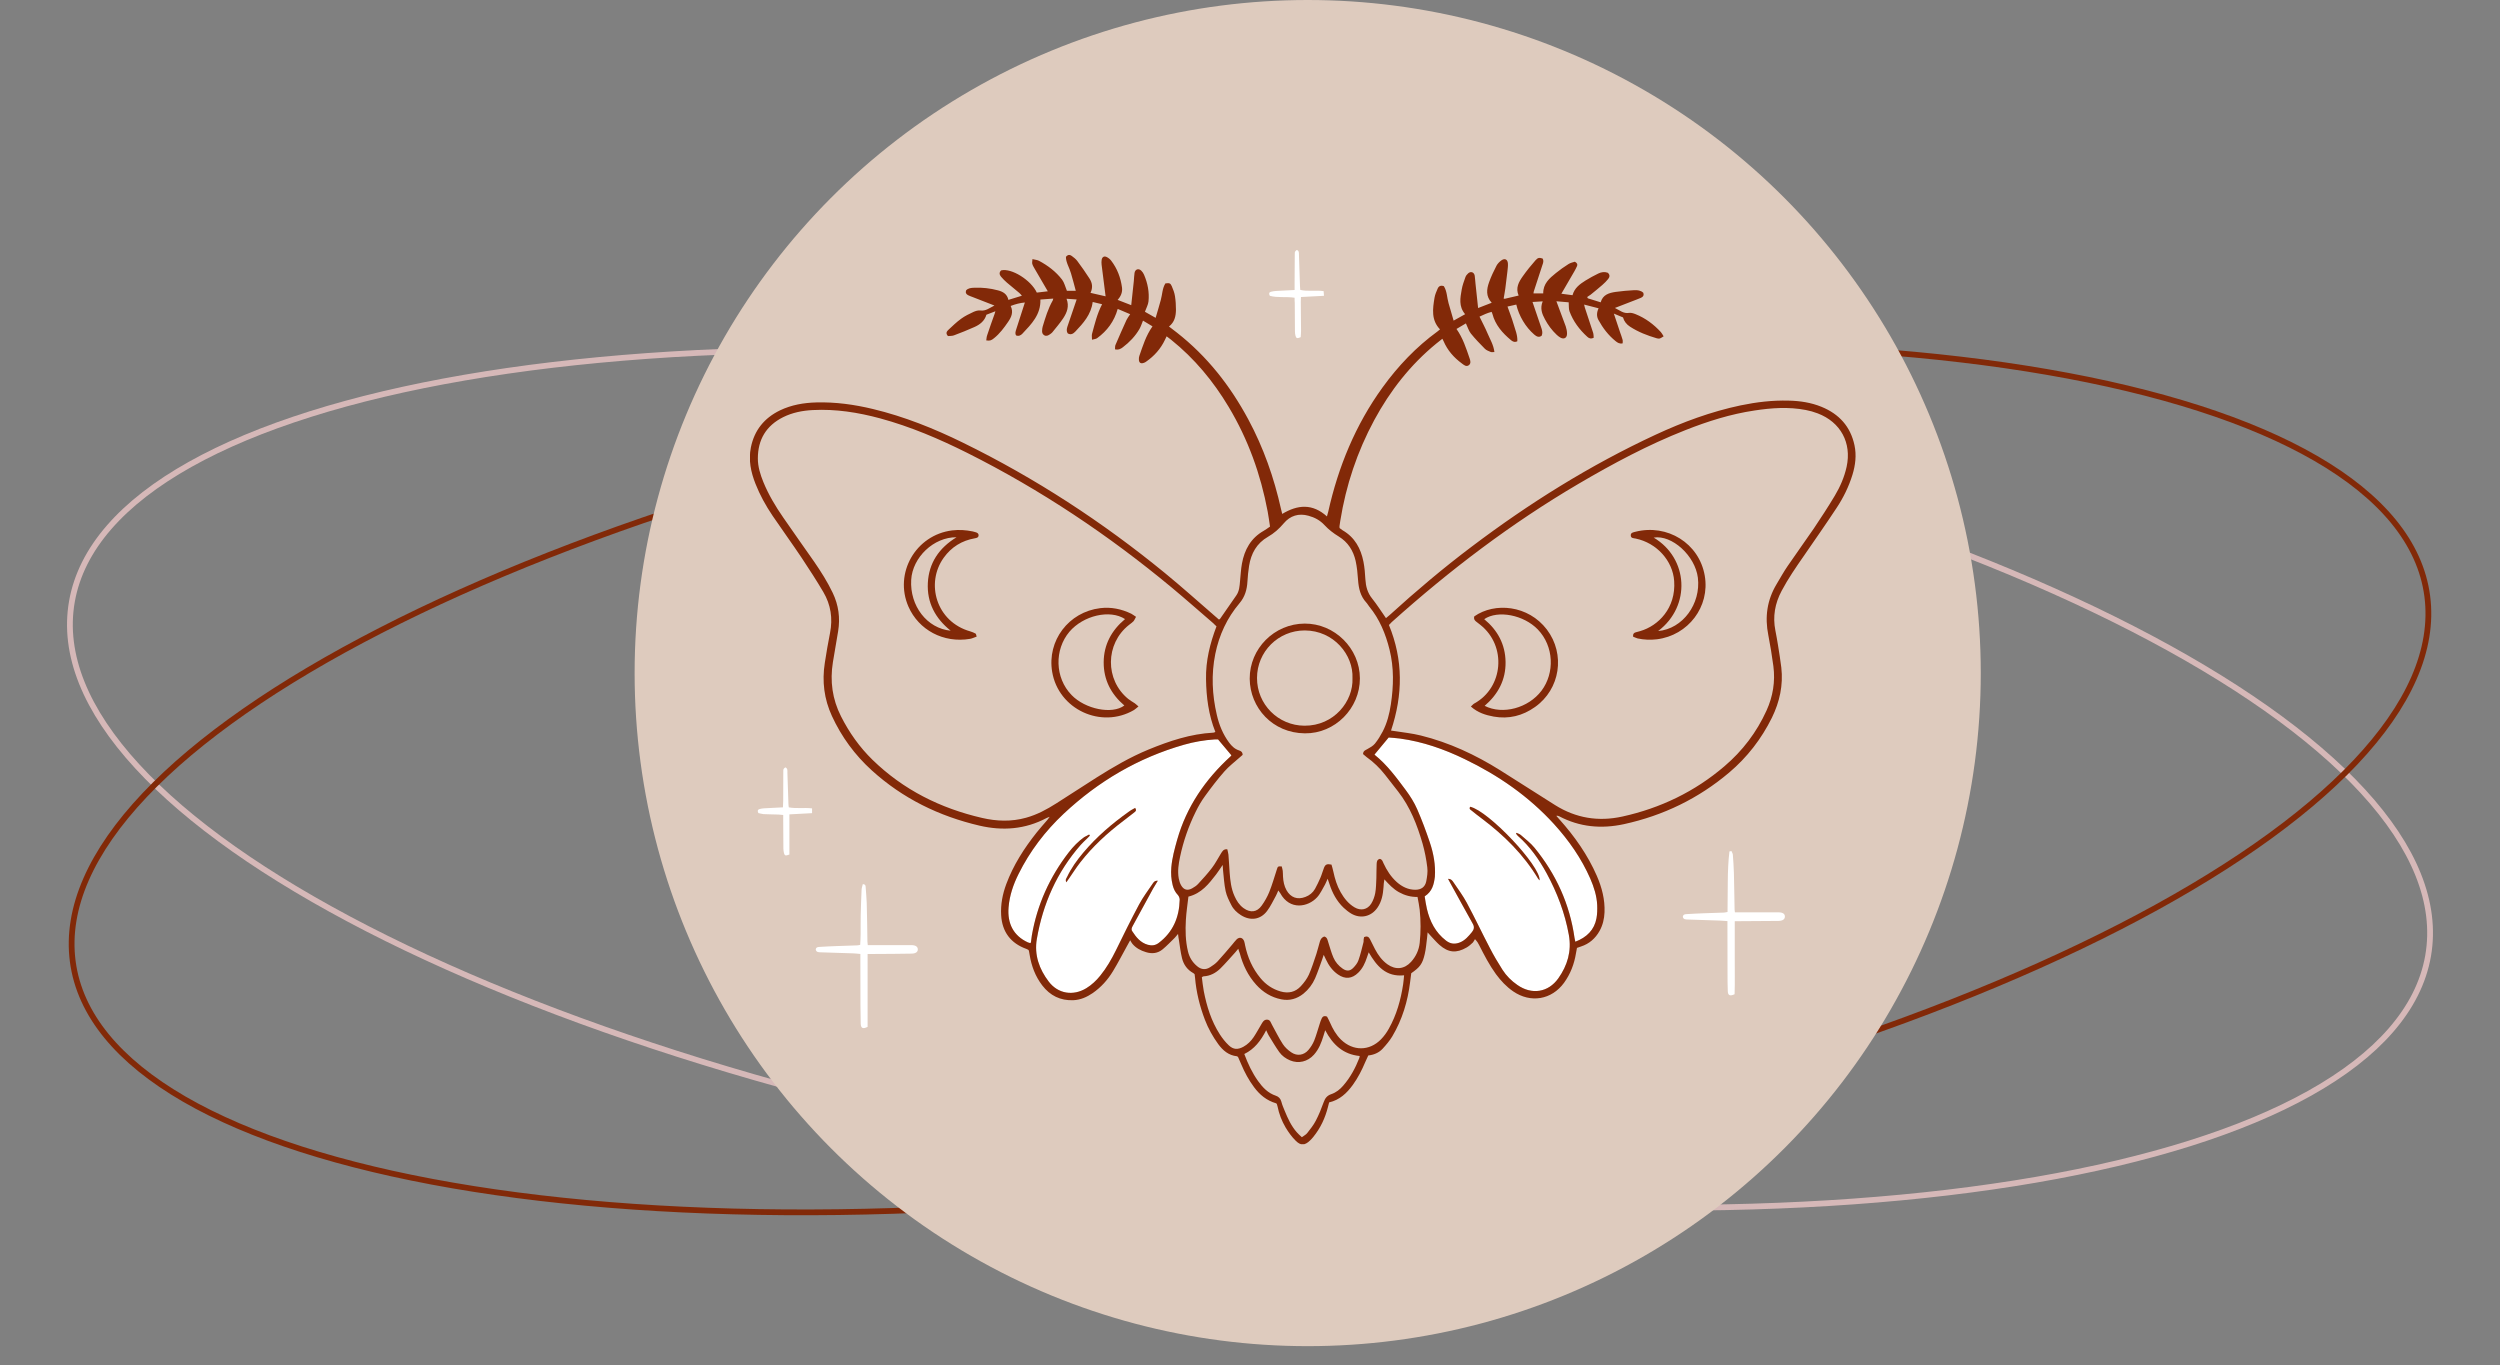 <?xml version="1.0" encoding="UTF-8"?> <svg xmlns="http://www.w3.org/2000/svg" width="260" height="142" viewBox="0 0 260 142" fill="none"><rect x="0" y="0" width="260" height="142" fill="#808080" stroke="none"/> <path d="M252.52 99.423C251.551 104.944 247.261 109.746 240.226 113.686C233.194 117.623 223.464 120.671 211.72 122.699C188.235 126.754 156.76 126.718 122.869 121.619C88.977 116.52 59.109 107.327 38.22 96.596C27.773 91.23 19.587 85.486 14.264 79.69C8.938 73.89 6.511 68.078 7.48 62.556C8.45 57.035 12.739 52.233 19.775 48.294C26.807 44.356 36.536 41.308 48.28 39.28C71.766 35.225 103.24 35.261 137.132 40.36C171.024 45.459 200.891 54.652 221.781 65.383C232.227 70.75 240.413 76.493 245.737 82.29C251.063 88.089 253.489 93.901 252.52 99.423Z" stroke="#D6B8B8" stroke-width="0.6"></path> <path d="M252.436 62.003C253.159 67.562 250.499 73.425 244.96 79.286C239.425 85.143 231.049 90.957 220.446 96.399C199.242 107.281 169.193 116.643 135.324 121.895C101.456 127.147 70.206 127.291 47.065 123.286C35.493 121.283 25.966 118.245 19.154 114.303C12.34 110.358 8.289 105.535 7.565 99.976C6.842 94.417 9.502 88.554 15.041 82.693C20.576 76.836 28.952 71.022 39.555 65.58C60.758 54.698 90.808 45.336 124.677 40.084C158.545 34.832 189.795 34.688 212.936 38.693C224.508 40.696 234.035 43.734 240.846 47.676C247.661 51.621 251.712 56.444 252.436 62.003Z" stroke="#822908" stroke-width="0.6"></path> <circle cx="136" cy="70" r="70" fill="#DECBBE"></circle> <g clip-path="url(#clip0_1666_1000)"> <path d="M180.071 88.511C180.116 88.638 180.207 88.755 180.216 88.881C180.261 89.504 180.307 90.135 180.325 90.758C180.361 92.03 180.37 93.302 180.397 94.566C180.397 94.656 180.415 94.746 180.434 94.882C180.633 94.882 180.814 94.882 180.987 94.882C182.31 94.882 183.634 94.882 184.958 94.882C185.411 94.882 185.638 95.044 185.629 95.333C185.62 95.594 185.411 95.766 184.976 95.775C183.652 95.793 182.328 95.802 181.005 95.802C180.823 95.802 180.642 95.802 180.415 95.802C180.415 97.101 180.415 98.364 180.415 99.628C180.406 100.891 180.443 102.163 180.397 103.399C179.917 103.625 179.708 103.526 179.69 103.092C179.663 102.452 179.663 101.802 179.663 101.161C179.654 99.564 179.663 97.976 179.654 96.379C179.654 96.199 179.654 96.018 179.654 95.793C179.355 95.775 179.092 95.748 178.838 95.739C177.732 95.703 176.626 95.666 175.519 95.63C175.302 95.621 175.075 95.63 175.012 95.351C175.03 95.134 175.184 95.08 175.365 95.071C175.964 95.035 176.562 94.999 177.16 94.981C177.868 94.954 178.575 94.936 179.282 94.909C179.382 94.909 179.491 94.872 179.663 94.845C179.672 93.781 179.681 92.734 179.69 91.678C179.699 90.632 179.735 89.585 179.862 88.547C179.935 88.538 180.007 88.52 180.071 88.511Z" fill="white"></path> <path d="M90.249 98.292C90.475 98.292 90.657 98.292 90.838 98.292C92.098 98.292 93.359 98.292 94.628 98.292C94.691 98.292 94.755 98.292 94.809 98.292C95.226 98.301 95.444 98.455 95.453 98.725C95.462 98.996 95.244 99.167 94.818 99.176C93.522 99.204 92.234 99.204 90.938 99.213C90.72 99.213 90.512 99.213 90.231 99.213C90.231 101.766 90.231 104.292 90.231 106.792C89.741 107.044 89.532 106.936 89.514 106.467C89.496 105.826 89.487 105.177 89.487 104.536C89.478 102.957 89.487 101.378 89.478 99.808C89.478 99.628 89.478 99.447 89.478 99.213C89.197 99.185 88.961 99.158 88.725 99.149C87.601 99.113 86.477 99.077 85.362 99.041C85.144 99.032 84.918 99.05 84.836 98.77C84.845 98.554 84.99 98.491 85.18 98.482C85.797 98.445 86.404 98.409 87.021 98.391C87.728 98.364 88.435 98.346 89.142 98.319C89.233 98.319 89.324 98.292 89.46 98.265C89.478 97.895 89.505 97.534 89.505 97.173C89.514 96.497 89.496 95.829 89.514 95.152C89.532 94.277 89.569 93.411 89.605 92.535C89.614 92.337 89.686 92.138 89.732 91.949C90.022 91.967 90.022 92.129 90.031 92.283C90.067 92.833 90.122 93.384 90.14 93.934C90.176 95.269 90.194 96.596 90.212 97.931C90.222 98.022 90.231 98.121 90.249 98.292Z" fill="white"></path> <path d="M134.638 30.963C133.732 30.827 132.861 30.99 132.063 30.764C131.936 30.539 131.982 30.403 132.163 30.349C132.335 30.295 132.526 30.277 132.707 30.259C133.333 30.223 133.958 30.196 134.638 30.16C134.638 29.88 134.638 29.636 134.638 29.393C134.638 28.4 134.647 27.399 134.656 26.406C134.656 26.171 134.665 26.171 134.865 25.991C135.128 26.09 135.082 26.325 135.092 26.532C135.128 27.615 135.164 28.707 135.2 29.79C135.2 29.898 135.218 29.997 135.228 30.151C136.016 30.331 136.823 30.16 137.657 30.277C137.666 30.43 137.675 30.566 137.694 30.764C136.878 30.809 136.116 30.845 135.3 30.89C135.291 31.053 135.282 31.215 135.282 31.378C135.291 32.388 135.309 33.399 135.309 34.409C135.309 34.635 135.282 34.861 135.273 35.068C134.91 35.212 134.82 35.203 134.738 34.942C134.693 34.788 134.674 34.608 134.674 34.446C134.665 33.462 134.656 32.487 134.656 31.504C134.638 31.342 134.638 31.179 134.638 30.963Z" fill="white"></path> <path d="M82.098 88.872C81.69 89.017 81.617 88.999 81.536 88.737C81.49 88.584 81.481 88.403 81.472 88.241C81.463 87.257 81.454 86.283 81.454 85.299C81.454 85.137 81.454 84.965 81.454 84.758C81.264 84.74 81.119 84.722 80.964 84.713C80.439 84.695 79.922 84.695 79.396 84.668C79.206 84.65 79.024 84.586 78.87 84.559C78.752 84.325 78.807 84.198 78.988 84.144C79.151 84.099 79.314 84.072 79.487 84.063C80.112 84.027 80.747 84 81.427 83.964C81.436 83.72 81.445 83.495 81.454 83.278C81.463 82.267 81.463 81.257 81.463 80.246C81.463 79.967 81.472 79.967 81.672 79.804C81.934 79.912 81.889 80.147 81.889 80.355C81.934 81.437 81.962 82.529 81.998 83.612C81.998 83.72 82.016 83.819 82.034 83.964C82.823 84.117 83.63 83.973 84.455 84.072C84.455 84.243 84.455 84.379 84.455 84.568C83.666 84.614 82.905 84.65 82.098 84.695C82.098 86.093 82.098 87.474 82.098 88.872Z" fill="white"></path> <path d="M148.165 93.221C148.238 93.663 148.292 94.088 148.392 94.503C148.7 95.82 149.281 96.975 150.387 97.823C150.84 98.175 151.293 98.22 151.81 98.022C152.372 97.805 152.726 97.363 153.089 96.93C153.315 96.65 153.351 96.379 153.161 96.055C152.381 94.665 151.62 93.266 150.849 91.868C150.777 91.733 150.695 91.588 150.595 91.399C150.94 91.408 151.058 91.606 151.166 91.769C151.638 92.463 152.146 93.149 152.545 93.889C153.379 95.441 154.131 97.038 154.947 98.599C155.346 99.375 155.79 100.124 156.262 100.864C156.661 101.486 157.187 102.01 157.803 102.434C159.29 103.48 161.013 103.228 162.064 101.748C163.016 100.404 163.461 98.915 163.161 97.237C162.753 94.963 161.947 92.842 160.849 90.821C160.061 89.377 159.118 88.033 157.858 86.932C157.785 86.869 157.731 86.779 157.667 86.698C157.685 86.671 157.703 86.644 157.722 86.617C157.876 86.689 158.057 86.743 158.175 86.851C158.655 87.275 159.181 87.672 159.589 88.168C161.829 90.911 163.252 94.024 163.751 97.543C163.769 97.67 163.805 97.796 163.832 97.94C165.029 97.48 165.809 96.713 166.036 95.495C166.117 95.044 166.126 94.584 166.108 94.124C166.063 93.167 165.773 92.256 165.392 91.381C164.467 89.269 163.161 87.401 161.611 85.696C158.982 82.818 155.845 80.643 152.345 78.956C150.205 77.918 147.975 77.133 145.6 76.808C145.173 76.754 144.747 76.727 144.421 76.7C143.886 77.341 143.424 77.9 142.952 78.469C142.952 78.469 142.961 78.496 142.979 78.514C144.267 79.552 145.228 80.869 146.198 82.168C146.66 82.791 147.086 83.467 147.395 84.18C147.884 85.299 148.31 86.454 148.7 87.609C149.09 88.764 149.308 89.955 149.226 91.182C149.126 91.976 148.954 92.716 148.165 93.221Z" fill="white"></path> <path d="M113.269 86.788C113.296 86.824 113.323 86.86 113.35 86.905C113.251 87.013 113.142 87.122 113.042 87.221C112.824 87.437 112.589 87.636 112.389 87.871C109.914 90.695 108.463 93.988 107.829 97.66C107.548 99.321 108.083 100.791 109.071 102.091C110.041 103.363 111.619 103.607 112.988 102.767C113.541 102.425 114.012 101.982 114.42 101.477C115.082 100.665 115.599 99.763 116.061 98.824C116.841 97.227 117.63 95.63 118.464 94.069C118.863 93.32 119.389 92.626 119.869 91.913C119.969 91.768 120.078 91.57 120.413 91.597C120.232 91.904 120.069 92.156 119.924 92.409C119.216 93.699 118.509 94.99 117.811 96.28C117.711 96.46 117.621 96.641 117.748 96.839C118.156 97.471 118.609 98.039 119.37 98.256C119.788 98.373 120.159 98.328 120.504 98.067C122 96.939 122.644 95.387 122.689 93.564C122.689 93.402 122.607 93.194 122.498 93.077C122.217 92.788 122.063 92.454 121.964 92.075C121.809 91.462 121.764 90.839 121.818 90.207C121.9 89.224 122.163 88.276 122.426 87.338C123.405 83.891 125.354 81.058 127.984 78.658C128.038 78.613 128.065 78.541 128.065 78.55C127.585 77.972 127.131 77.44 126.678 76.898C126.569 76.898 126.442 76.889 126.325 76.898C125.246 76.971 124.185 77.151 123.142 77.449C118.373 78.811 114.221 81.257 110.621 84.631C108.69 86.445 107.103 88.529 105.925 90.902C105.381 91.994 104.991 93.131 104.891 94.358C104.746 96.072 105.426 97.327 106.886 98.003C106.977 98.048 107.076 98.058 107.167 98.085C107.194 98.03 107.221 98.003 107.221 97.976C107.258 97.751 107.276 97.516 107.312 97.29C107.865 94.087 109.171 91.209 111.156 88.638C111.619 88.042 112.144 87.501 112.761 87.058C112.933 86.968 113.106 86.887 113.269 86.788Z" fill="white"></path> <path d="M122.516 97.128C122.344 97.327 122.263 97.444 122.154 97.552C121.746 97.949 121.356 98.364 120.921 98.725C120.413 99.149 119.815 99.222 119.18 99.023C118.636 98.861 118.155 98.608 117.784 98.175C117.702 98.085 117.648 97.967 117.539 97.787C117.385 98.058 117.303 98.202 117.231 98.346C116.741 99.231 116.279 100.133 115.753 100.999C115.209 101.901 114.511 102.677 113.64 103.282C113.033 103.697 112.38 103.986 111.628 104.022C110.277 104.076 109.207 103.544 108.391 102.479C107.674 101.54 107.276 100.476 107.085 99.321C107.067 99.204 107.049 99.077 107.022 98.96C107.013 98.915 106.994 98.87 106.976 98.806C106.913 98.77 106.831 98.716 106.75 98.689C105.109 98.103 104.22 96.912 104.12 95.179C104.057 94.06 104.265 92.987 104.655 91.94C105.39 89.964 106.514 88.213 107.82 86.571C108.173 86.129 108.554 85.705 108.926 85.272C108.989 85.2 109.044 85.11 109.17 84.947C108.989 85.019 108.908 85.037 108.826 85.082C106.614 86.255 104.275 86.427 101.872 85.868C97.656 84.884 93.875 83.034 90.666 80.12C88.907 78.523 87.52 76.637 86.522 74.471C85.706 72.703 85.48 70.862 85.779 68.949C85.942 67.903 86.114 66.865 86.323 65.827C86.622 64.321 86.404 62.886 85.625 61.569C84.918 60.368 84.156 59.196 83.385 58.032C82.397 56.552 81.345 55.108 80.348 53.637C79.641 52.591 79.033 51.49 78.571 50.317C78.09 49.099 77.827 47.854 78.09 46.536C78.453 44.741 79.487 43.468 81.128 42.674C82.315 42.106 83.585 41.889 84.89 41.853C86.885 41.799 88.852 42.07 90.793 42.539C94.056 43.324 97.148 44.569 100.149 46.04C107.684 49.73 114.665 54.287 121.147 59.593C122.933 61.054 124.647 62.597 126.388 64.104C126.515 64.212 126.642 64.321 126.76 64.429C126.814 64.402 126.85 64.402 126.868 64.384C127.44 63.563 128.002 62.742 128.573 61.929C128.89 61.478 128.917 60.955 128.963 60.441C129.026 59.827 129.053 59.214 129.162 58.618C129.425 57.165 130.087 55.965 131.42 55.207C131.628 55.09 131.828 54.937 132.082 54.765C132 54.242 131.937 53.719 131.837 53.195C131.112 49.333 129.806 45.697 127.784 42.322C126.188 39.652 124.23 37.288 121.791 35.33C121.646 35.221 121.501 35.113 121.329 34.978C121.256 35.122 121.211 35.23 121.156 35.339C120.712 36.277 120.041 37.026 119.198 37.612C119.126 37.667 119.044 37.712 118.953 37.739C118.654 37.847 118.464 37.739 118.446 37.423C118.436 37.288 118.446 37.143 118.491 37.017C118.854 35.979 119.171 34.915 119.86 33.94C119.534 33.742 119.216 33.552 118.872 33.345C118.736 33.669 118.654 33.958 118.5 34.22C118.065 34.969 117.466 35.591 116.777 36.115C116.56 36.286 116.315 36.413 115.961 36.331C115.979 36.169 115.952 36.006 116.007 35.88C116.378 35.005 116.768 34.139 117.158 33.273C117.249 33.083 117.385 32.911 117.539 32.677C117.104 32.496 116.696 32.316 116.242 32.127C115.88 33.417 115.145 34.409 114.103 35.167C113.985 35.258 113.794 35.267 113.568 35.33C113.568 35.068 113.522 34.87 113.577 34.698C113.858 33.678 114.094 32.65 114.619 31.639C114.284 31.558 113.976 31.486 113.64 31.405C113.468 32.731 112.661 33.606 111.836 34.481C111.628 34.698 111.383 34.861 111.056 34.68C110.884 34.445 110.938 34.184 111.02 33.94C111.328 33.029 111.637 32.117 111.972 31.143C111.655 31.125 111.319 31.098 110.92 31.071C111.22 31.856 110.966 32.496 110.585 33.083C110.24 33.606 109.823 34.084 109.433 34.572C109.37 34.644 109.279 34.707 109.189 34.77C109.007 34.897 108.808 34.996 108.59 34.861C108.391 34.743 108.364 34.545 108.382 34.337C108.391 34.22 108.4 34.093 108.436 33.976C108.717 33.038 108.998 32.099 109.488 31.242C109.506 31.206 109.515 31.161 109.542 31.053C109.08 31.089 108.645 31.116 108.2 31.152C108.255 32.722 107.266 33.706 106.324 34.707C106.16 34.879 105.952 34.987 105.68 34.888C105.535 34.68 105.625 34.464 105.689 34.247C105.988 33.327 106.278 32.415 106.587 31.459C106.079 31.504 105.607 31.63 105.109 31.82C105.417 32.451 105.19 32.975 104.846 33.471C104.42 34.093 103.975 34.698 103.377 35.176C103.078 35.42 102.942 35.456 102.57 35.402C102.597 35.212 102.606 35.023 102.67 34.852C102.915 34.112 103.177 33.372 103.44 32.641C103.459 32.587 103.477 32.523 103.522 32.37C103.168 32.505 102.887 32.614 102.588 32.731C102.398 33.381 101.908 33.76 101.337 34.012C100.639 34.328 99.923 34.608 99.206 34.879C99.007 34.951 98.762 34.933 98.59 34.951C98.309 34.653 98.472 34.455 98.635 34.301C99.061 33.904 99.478 33.498 99.95 33.155C100.34 32.866 100.793 32.65 101.237 32.442C101.455 32.343 101.718 32.262 101.944 32.289C102.516 32.37 102.896 32.036 103.422 31.775C102.624 31.459 101.908 31.188 101.192 30.908C101.02 30.845 100.847 30.782 100.684 30.701C100.485 30.602 100.385 30.439 100.476 30.196C100.693 29.961 101.011 29.934 101.319 29.925C102.153 29.889 102.978 29.979 103.785 30.196C104.302 30.331 104.737 30.566 104.873 31.188C105.335 31.044 105.78 30.908 106.278 30.755C106.16 30.62 106.088 30.529 105.997 30.457C105.571 30.096 105.145 29.753 104.719 29.393C104.501 29.203 104.293 28.996 104.102 28.77C103.93 28.562 103.894 28.328 104.12 28.12C105.181 27.859 107.221 29.122 107.829 30.43C108.191 30.385 108.563 30.34 108.971 30.295C108.5 29.483 108.055 28.725 107.62 27.976C107.52 27.805 107.412 27.633 107.357 27.444C107.321 27.317 107.366 27.173 107.375 26.947C107.656 27.02 107.874 27.029 108.046 27.119C108.98 27.615 109.814 28.247 110.458 29.086C110.685 29.384 110.775 29.799 110.957 30.241C111.183 30.241 111.51 30.241 111.881 30.241C111.727 29.609 111.546 29.023 111.383 28.427C111.22 27.832 110.848 27.299 110.857 26.713C111.084 26.433 111.283 26.496 111.455 26.613C111.664 26.767 111.881 26.929 112.035 27.137C112.471 27.723 112.897 28.328 113.296 28.95C113.586 29.393 113.686 29.88 113.414 30.457C113.958 30.584 114.465 30.701 114.982 30.818C114.837 29.69 114.701 28.599 114.565 27.516C114.547 27.353 114.547 27.173 114.574 27.011C114.629 26.713 114.846 26.595 115.118 26.74C115.29 26.83 115.454 26.965 115.571 27.119C116.197 27.94 116.551 28.878 116.687 29.898C116.75 30.376 116.587 30.8 116.233 31.188C116.714 31.378 117.149 31.549 117.648 31.738C117.738 30.863 117.829 30.033 117.92 29.203C117.947 28.932 117.947 28.653 117.992 28.382C118.056 27.994 118.418 27.877 118.699 28.156C118.817 28.274 118.917 28.418 118.98 28.572C119.361 29.456 119.543 30.394 119.443 31.351C119.407 31.693 119.216 32.027 119.071 32.424C119.398 32.605 119.769 32.821 120.186 33.056C120.377 32.406 120.558 31.811 120.721 31.206C120.884 30.62 120.875 29.988 121.202 29.474C121.619 29.42 121.719 29.438 121.864 29.762C122.009 30.096 122.145 30.448 122.199 30.809C122.272 31.278 122.299 31.757 122.299 32.226C122.29 32.885 122.154 33.507 121.574 33.958C121.873 34.184 122.145 34.391 122.408 34.599C125.545 37.062 127.938 40.112 129.815 43.604C131.402 46.554 132.499 49.676 133.224 52.934C133.26 53.096 133.306 53.258 133.351 53.448C134.965 52.473 136.506 52.356 138.002 53.709C138.056 53.52 138.102 53.376 138.138 53.213C139.181 48.548 140.967 44.19 143.787 40.292C145.4 38.064 147.277 36.088 149.508 34.464C149.589 34.4 149.671 34.328 149.761 34.256C148.828 33.282 149 32.117 149.19 30.963C149.245 30.638 149.381 30.322 149.517 30.015C149.625 29.762 149.834 29.645 150.16 29.762C150.496 30.286 150.478 30.936 150.65 31.531C150.822 32.117 150.985 32.704 151.176 33.345C151.584 33.119 151.965 32.903 152.373 32.677C151.683 31.865 151.865 30.981 152.019 30.105C152.091 29.672 152.255 29.248 152.4 28.833C152.454 28.68 152.563 28.535 152.69 28.427C152.962 28.183 153.306 28.301 153.37 28.671C153.415 28.941 153.415 29.221 153.451 29.492C153.542 30.322 153.624 31.161 153.723 32.036C154.213 31.847 154.648 31.675 155.138 31.486C154.512 30.818 154.603 30.078 154.866 29.347C155.074 28.761 155.346 28.192 155.636 27.633C155.745 27.425 155.936 27.236 156.126 27.092C156.489 26.821 156.797 26.965 156.824 27.416C156.842 27.687 156.797 27.967 156.77 28.238C156.706 28.833 156.634 29.42 156.552 30.015C156.507 30.358 156.434 30.701 156.38 31.053C156.425 31.062 156.471 31.08 156.507 31.071C156.969 30.963 157.432 30.854 157.939 30.737C157.595 29.943 157.958 29.311 158.375 28.725C158.783 28.147 159.227 27.597 159.689 27.074C159.952 26.776 160.097 26.785 160.424 26.884C160.578 27.119 160.487 27.344 160.405 27.579C160.106 28.49 159.807 29.411 159.508 30.331C159.49 30.385 159.49 30.448 159.481 30.511C159.816 30.511 160.133 30.511 160.496 30.511C160.478 29.51 161.14 28.941 161.811 28.4C162.228 28.057 162.672 27.75 163.125 27.462C163.334 27.326 163.597 27.281 163.787 27.218C164.041 27.362 164.087 27.507 164.005 27.687C163.923 27.868 163.833 28.048 163.733 28.22C163.298 28.977 162.853 29.726 162.382 30.547C162.781 30.602 163.153 30.647 163.543 30.701C163.742 29.952 164.304 29.546 164.893 29.176C165.32 28.905 165.773 28.671 166.226 28.445C166.534 28.292 166.87 28.247 167.205 28.364C167.45 28.572 167.423 28.806 167.251 29.014C167.069 29.239 166.861 29.447 166.643 29.636C166.253 29.979 165.845 30.304 165.437 30.638C165.32 30.728 165.193 30.809 165.066 30.89C165.093 30.936 165.111 30.981 165.138 31.026C165.573 31.161 166 31.296 166.471 31.441C166.689 30.647 167.341 30.457 168.03 30.358C168.665 30.268 169.318 30.214 169.962 30.178C170.297 30.16 170.642 30.205 170.895 30.439C171.004 30.71 170.877 30.872 170.66 30.972C170.506 31.044 170.342 31.098 170.188 31.161C169.472 31.441 168.756 31.712 167.949 32.027C168.475 32.289 168.846 32.632 169.418 32.542C169.626 32.505 169.88 32.587 170.089 32.668C171.122 33.083 171.993 33.733 172.736 34.545C172.836 34.653 172.899 34.797 173.017 34.978C172.863 35.068 172.754 35.158 172.627 35.203C172.527 35.23 172.41 35.212 172.31 35.185C171.331 34.897 170.388 34.536 169.526 33.976C169.164 33.742 168.91 33.426 168.792 33.011C168.493 32.885 168.212 32.767 167.84 32.614C168.076 33.309 168.275 33.931 168.484 34.545C168.574 34.806 168.674 35.059 168.747 35.33C168.783 35.447 168.756 35.582 168.756 35.709C168.429 35.781 168.221 35.636 168.03 35.483C167.269 34.87 166.698 34.121 166.235 33.273C166.036 32.903 166.045 32.505 166.253 32.063C165.746 31.937 165.283 31.811 164.748 31.675C164.785 31.82 164.803 31.901 164.821 31.982C165.111 32.857 165.401 33.724 165.682 34.599C165.737 34.761 165.728 34.951 165.746 35.122C165.456 35.276 165.247 35.185 165.075 35.023C164.259 34.283 163.606 33.408 163.225 32.37C163.135 32.108 163.171 31.802 163.144 31.441C162.745 31.405 162.291 31.369 161.865 31.332C162.201 32.226 162.527 33.083 162.835 33.94C162.917 34.184 162.971 34.445 162.971 34.698C162.98 35.149 162.645 35.33 162.255 35.095C162.128 35.023 162.001 34.915 161.892 34.815C161.394 34.346 160.995 33.805 160.677 33.209C160.369 32.641 160.143 32.063 160.442 31.341C160.043 31.369 159.698 31.387 159.381 31.405C159.707 32.361 160.007 33.254 160.315 34.148C160.396 34.4 160.451 34.653 160.333 34.915C160.034 35.14 159.789 34.987 159.553 34.788C158.665 34.021 157.967 32.857 157.695 31.675C157.386 31.748 157.087 31.811 156.779 31.883C156.996 32.505 157.232 33.083 157.404 33.678C157.577 34.274 157.84 34.852 157.803 35.492C157.513 35.636 157.305 35.51 157.142 35.375C156.253 34.635 155.51 33.796 155.21 32.641C155.192 32.587 155.165 32.533 155.129 32.433C154.675 32.551 154.267 32.74 153.869 32.93C154.159 33.534 154.467 34.103 154.721 34.707C154.975 35.303 155.328 35.871 155.419 36.611C155.247 36.611 155.129 36.647 155.029 36.602C154.821 36.512 154.585 36.431 154.431 36.277C153.923 35.763 153.424 35.248 152.971 34.689C152.744 34.4 152.635 34.012 152.454 33.633C152.137 33.823 151.81 34.012 151.475 34.211C152.146 35.167 152.472 36.205 152.826 37.233C152.917 37.486 153.016 37.802 152.744 37.992C152.481 38.172 152.246 37.955 152.037 37.802C151.203 37.188 150.541 36.44 150.133 35.483C150.106 35.42 150.07 35.357 150.006 35.23C149.78 35.411 149.58 35.564 149.381 35.727C146.679 37.937 144.575 40.635 142.925 43.685C141.148 46.978 139.979 50.479 139.389 54.17C139.362 54.35 139.326 54.531 139.308 54.711C139.299 54.774 139.308 54.828 139.317 54.919C139.416 54.991 139.525 55.081 139.634 55.153C140.903 55.884 141.529 57.048 141.801 58.429C141.919 59.024 141.964 59.647 142 60.251C142.046 60.991 142.218 61.65 142.699 62.245C143.206 62.877 143.641 63.572 144.14 64.284C144.276 64.176 144.412 64.068 144.539 63.951C147.268 61.469 150.088 59.087 153.034 56.868C159.027 52.338 165.365 48.377 172.183 45.21C175.021 43.892 177.949 42.81 181.023 42.16C182.673 41.817 184.332 41.619 186.018 41.664C187.197 41.691 188.349 41.862 189.446 42.313C191.268 43.062 192.447 44.353 192.864 46.293C193.09 47.339 192.963 48.368 192.655 49.379C192.274 50.615 191.703 51.779 190.987 52.852C189.881 54.531 188.729 56.173 187.587 57.833C186.771 59.006 185.964 60.179 185.293 61.442C184.595 62.751 184.35 64.122 184.64 65.575C184.74 66.098 184.84 66.63 184.921 67.154C185.039 67.912 185.166 68.67 185.257 69.428C185.465 71.259 185.085 72.992 184.278 74.643C183.19 76.844 181.712 78.757 179.835 80.345C176.644 83.043 172.981 84.821 168.883 85.714C166.544 86.219 164.295 86.021 162.155 84.893C162.074 84.857 161.992 84.821 161.856 84.848C161.965 84.965 162.065 85.091 162.173 85.209C163.76 86.977 165.12 88.908 166.072 91.092C166.598 92.301 166.924 93.555 166.87 94.882C166.843 95.567 166.689 96.217 166.353 96.821C165.918 97.597 165.283 98.157 164.422 98.436C164.295 98.482 164.159 98.527 164.005 98.581C163.969 98.761 163.932 98.942 163.905 99.122C163.724 100.241 163.334 101.279 162.663 102.208C161.367 103.986 159.182 104.347 157.368 103.101C156.661 102.614 156.09 102.001 155.582 101.315C154.893 100.367 154.358 99.33 153.832 98.292C153.742 98.103 153.633 97.922 153.397 97.67C153.325 97.787 153.27 97.922 153.179 98.022C152.98 98.211 152.771 98.4 152.536 98.536C151.466 99.158 150.632 99.086 149.707 98.274C149.39 97.994 149.109 97.66 148.809 97.345C148.719 97.246 148.628 97.146 148.474 96.966C148.447 97.227 148.429 97.408 148.41 97.579C148.338 98.121 148.302 98.68 148.175 99.213C147.939 100.25 147.667 100.593 146.769 101.216C146.733 101.504 146.697 101.82 146.652 102.136C146.407 104.139 145.836 106.034 144.802 107.775C144.521 108.245 144.158 108.669 143.787 109.075C143.397 109.49 142.88 109.706 142.3 109.769C142.191 110.004 142.091 110.221 141.991 110.446C141.638 111.285 141.23 112.088 140.695 112.828C140.069 113.694 139.317 114.398 138.229 114.651C138.183 114.822 138.147 114.967 138.111 115.111C137.821 116.266 137.331 117.331 136.56 118.269C136.461 118.386 136.361 118.504 136.252 118.603C135.708 119.135 135.273 119.171 134.738 118.621C134.339 118.224 134.004 117.755 133.714 117.277C133.306 116.591 133.015 115.842 132.861 115.057C132.843 114.967 132.807 114.885 132.789 114.813C132.753 114.777 132.734 114.75 132.707 114.741C131.737 114.461 131.003 113.857 130.413 113.054C129.869 112.323 129.443 111.529 129.09 110.69C128.981 110.419 128.854 110.157 128.754 109.923C128.691 109.887 128.673 109.86 128.645 109.851C127.775 109.76 127.186 109.255 126.696 108.587C126.125 107.802 125.653 106.954 125.309 106.052C124.774 104.644 124.411 103.192 124.284 101.676C124.275 101.558 124.248 101.432 124.239 101.315C124.185 101.27 124.148 101.225 124.094 101.198C123.477 100.855 123.097 100.322 122.933 99.664C122.779 99.041 122.707 98.4 122.607 97.769C122.562 97.579 122.553 97.399 122.516 97.128ZM144.666 75.978C144.829 76.005 144.938 76.014 145.038 76.032C145.944 76.177 146.869 76.267 147.767 76.493C150.722 77.224 153.442 78.496 156.008 80.102C157.921 81.302 159.816 82.529 161.729 83.729C163.896 85.091 166.235 85.471 168.729 84.92C172.691 84.045 176.254 82.331 179.336 79.696C181.222 78.09 182.691 76.159 183.716 73.903C184.386 72.432 184.64 70.889 184.432 69.283C184.287 68.21 184.114 67.127 183.906 66.062C183.525 64.176 183.77 62.408 184.767 60.748C185.148 60.116 185.502 59.466 185.919 58.862C186.807 57.553 187.741 56.281 188.63 54.973C189.382 53.854 190.117 52.726 190.815 51.562C191.377 50.624 191.812 49.622 192.048 48.548C192.592 46.058 191.431 43.901 189.038 42.99C188.639 42.837 188.222 42.719 187.796 42.638C186.018 42.295 184.232 42.422 182.464 42.693C179.989 43.062 177.614 43.811 175.284 44.732C171.412 46.257 167.749 48.215 164.168 50.317C157.178 54.422 150.768 59.295 144.748 64.691C144.648 64.781 144.557 64.88 144.448 64.997C145.944 68.624 145.908 72.27 144.666 75.978ZM126.515 65.142C126.37 65.006 126.243 64.88 126.107 64.754C124.701 63.545 123.305 62.308 121.873 61.117C115.299 55.658 108.237 50.931 100.584 47.096C97.674 45.643 94.7 44.371 91.545 43.514C89.242 42.891 86.912 42.521 84.519 42.647C83.449 42.702 82.406 42.909 81.445 43.387C79.677 44.272 78.816 45.724 78.816 47.682C78.816 48.539 79.07 49.342 79.387 50.127C79.922 51.436 80.647 52.654 81.454 53.818C82.515 55.361 83.603 56.886 84.673 58.419C85.389 59.457 86.06 60.522 86.604 61.659C87.211 62.931 87.393 64.257 87.166 65.647C86.994 66.721 86.794 67.794 86.622 68.868C86.305 70.835 86.558 72.712 87.465 74.499C88.317 76.186 89.396 77.711 90.747 79.028C93.948 82.141 97.801 84.063 102.135 85.064C103.649 85.416 105.181 85.471 106.704 85.046C107.847 84.731 108.871 84.18 109.86 83.549C111.256 82.655 112.652 81.753 114.048 80.86C115.78 79.768 117.539 78.739 119.443 77.954C121.619 77.061 123.822 76.321 126.197 76.195C126.252 76.195 126.306 76.159 126.397 76.123C125.69 74.345 125.454 72.504 125.427 70.628C125.391 68.724 125.835 66.928 126.515 65.142ZM141.756 78.424C141.774 78.072 142 78.026 142.182 77.918C142.472 77.756 142.789 77.584 142.989 77.341C143.306 76.953 143.569 76.511 143.805 76.069C144.258 75.193 144.503 74.237 144.648 73.262C144.938 71.35 144.983 69.455 144.512 67.56C144.104 65.918 143.478 64.384 142.39 63.066C142.281 62.94 142.209 62.778 142.091 62.66C141.484 62.002 141.302 61.199 141.239 60.332C141.193 59.665 141.13 58.988 140.985 58.329C140.74 57.265 140.196 56.389 139.226 55.794C138.691 55.469 138.174 55.072 137.757 54.621C137.286 54.106 136.715 53.809 136.08 53.637C135.074 53.358 134.185 53.619 133.505 54.431C133.034 54.991 132.499 55.469 131.864 55.83C130.685 56.507 130.114 57.562 129.906 58.844C129.815 59.385 129.77 59.935 129.733 60.486C129.688 61.316 129.47 62.074 128.917 62.724C127.612 64.266 126.787 66.044 126.388 68.02C125.962 70.14 126.061 72.261 126.551 74.354C126.787 75.392 127.186 76.366 127.829 77.233C128.101 77.593 128.41 77.9 128.863 78.044C129.062 78.108 129.226 78.207 129.235 78.505C129.144 78.577 129.035 78.676 128.926 78.775C128.392 79.254 127.802 79.696 127.331 80.237C126.624 81.04 125.971 81.897 125.336 82.773C124.955 83.287 124.629 83.855 124.348 84.433C123.613 85.922 123.069 87.483 122.725 89.116C122.571 89.847 122.453 90.596 122.589 91.353C122.634 91.606 122.716 91.868 122.843 92.084C123.115 92.553 123.505 92.653 123.976 92.391C124.203 92.265 124.429 92.12 124.602 91.931C125.1 91.39 125.599 90.848 126.043 90.262C126.397 89.802 126.66 89.278 126.968 88.782C127.113 88.556 127.231 88.286 127.639 88.322C127.675 88.511 127.739 88.692 127.757 88.881C127.811 89.504 127.838 90.135 127.884 90.758C127.947 91.588 128.038 92.409 128.382 93.176C128.6 93.672 128.881 94.124 129.334 94.448C130.042 94.954 130.722 94.882 131.22 94.178C131.529 93.745 131.801 93.266 132 92.779C132.308 92.012 132.535 91.218 132.789 90.433C132.889 90.108 132.907 90.081 133.297 90.108C133.333 90.253 133.387 90.406 133.405 90.569C133.433 90.767 133.414 90.966 133.433 91.164C133.46 91.66 133.55 92.138 133.795 92.581C134.23 93.347 134.929 93.6 135.754 93.284C136.189 93.122 136.533 92.842 136.76 92.445C136.968 92.075 137.15 91.678 137.322 91.29C137.467 90.957 137.558 90.596 137.694 90.253C137.839 89.892 138.011 89.82 138.474 89.919C138.537 90.135 138.61 90.379 138.664 90.632C138.827 91.39 139.045 92.12 139.426 92.788C139.788 93.42 140.232 93.988 140.876 94.367C141.52 94.746 142.209 94.611 142.608 93.979C142.816 93.645 142.952 93.257 143.025 92.878C143.116 92.373 143.116 91.841 143.143 91.326C143.161 90.848 143.143 90.379 143.17 89.901C143.179 89.666 143.188 89.395 143.505 89.323C143.75 89.377 143.796 89.585 143.877 89.765C144.222 90.514 144.657 91.191 145.273 91.742C145.817 92.22 146.443 92.535 147.196 92.535C147.803 92.535 148.211 92.247 148.329 91.66C148.42 91.182 148.501 90.677 148.438 90.207C148.338 89.377 148.175 88.538 147.948 87.735C147.386 85.795 146.661 83.927 145.4 82.312C144.947 81.726 144.494 81.157 144.04 80.571C143.487 79.867 142.853 79.254 142.118 78.73C141.973 78.613 141.864 78.514 141.756 78.424ZM148.166 93.221C148.238 93.663 148.293 94.087 148.392 94.502C148.701 95.82 149.281 96.975 150.387 97.823C150.84 98.175 151.294 98.22 151.81 98.022C152.373 97.805 152.726 97.363 153.089 96.93C153.315 96.65 153.352 96.379 153.161 96.054C152.382 94.665 151.62 93.266 150.849 91.868C150.777 91.732 150.695 91.588 150.595 91.399C150.94 91.408 151.058 91.606 151.167 91.769C151.638 92.463 152.146 93.149 152.545 93.889C153.379 95.441 154.131 97.038 154.947 98.599C155.346 99.375 155.791 100.124 156.262 100.864C156.661 101.486 157.187 102.01 157.803 102.434C159.29 103.48 161.013 103.228 162.065 101.748C163.017 100.404 163.461 98.915 163.162 97.237C162.754 94.963 161.947 92.842 160.85 90.821C160.061 89.377 159.118 88.033 157.858 86.932C157.785 86.869 157.731 86.779 157.667 86.698C157.686 86.671 157.704 86.644 157.722 86.616C157.876 86.689 158.057 86.743 158.175 86.851C158.656 87.275 159.182 87.672 159.59 88.168C161.829 90.911 163.252 94.024 163.751 97.543C163.769 97.67 163.805 97.796 163.833 97.94C165.029 97.48 165.809 96.713 166.036 95.495C166.117 95.044 166.126 94.584 166.108 94.124C166.063 93.167 165.773 92.256 165.392 91.38C164.467 89.269 163.162 87.401 161.611 85.696C158.982 82.818 155.845 80.643 152.345 78.956C150.206 77.918 147.975 77.133 145.6 76.808C145.174 76.754 144.748 76.727 144.421 76.7C143.886 77.341 143.424 77.9 142.952 78.469C142.952 78.469 142.961 78.496 142.98 78.514C144.267 79.551 145.228 80.869 146.198 82.168C146.661 82.791 147.087 83.467 147.395 84.18C147.885 85.299 148.311 86.454 148.701 87.609C149.09 88.764 149.308 89.955 149.226 91.182C149.127 91.976 148.954 92.716 148.166 93.221ZM113.269 86.788C113.296 86.824 113.323 86.86 113.35 86.905C113.25 87.013 113.142 87.122 113.042 87.221C112.824 87.438 112.589 87.636 112.389 87.871C109.914 90.695 108.463 93.988 107.829 97.66C107.548 99.321 108.082 100.792 109.071 102.091C110.041 103.363 111.618 103.607 112.987 102.768C113.541 102.425 114.012 101.983 114.42 101.477C115.082 100.665 115.599 99.763 116.061 98.825C116.841 97.227 117.63 95.63 118.464 94.069C118.863 93.32 119.388 92.626 119.869 91.913C119.969 91.769 120.078 91.57 120.413 91.597C120.232 91.904 120.068 92.156 119.923 92.409C119.216 93.699 118.509 94.99 117.811 96.28C117.711 96.46 117.62 96.641 117.747 96.839C118.155 97.471 118.609 98.04 119.37 98.256C119.787 98.373 120.159 98.328 120.504 98.067C122 96.939 122.643 95.387 122.689 93.564C122.689 93.402 122.607 93.194 122.498 93.077C122.217 92.788 122.063 92.454 121.963 92.075C121.809 91.462 121.764 90.839 121.818 90.207C121.9 89.224 122.163 88.277 122.426 87.338C123.405 83.891 125.354 81.058 127.984 78.658C128.038 78.613 128.065 78.541 128.065 78.55C127.585 77.972 127.131 77.44 126.678 76.899C126.569 76.899 126.442 76.89 126.324 76.899C125.245 76.971 124.185 77.151 123.142 77.449C118.373 78.811 114.221 81.257 110.621 84.631C108.69 86.445 107.103 88.529 105.925 90.902C105.381 91.994 104.991 93.131 104.891 94.358C104.746 96.073 105.426 97.327 106.886 98.003C106.976 98.049 107.076 98.058 107.167 98.085C107.194 98.031 107.221 98.003 107.221 97.976C107.257 97.751 107.276 97.516 107.312 97.291C107.865 94.087 109.17 91.209 111.156 88.638C111.618 88.042 112.144 87.501 112.761 87.058C112.933 86.968 113.105 86.887 113.269 86.788ZM141.864 97.462C142.2 97.309 142.363 97.453 142.481 97.679C142.662 98.022 142.825 98.364 142.998 98.707C143.324 99.33 143.723 99.88 144.303 100.295C145.147 100.891 146.053 100.801 146.751 100.034C147.259 99.474 147.567 98.806 147.649 98.058C147.767 96.912 147.767 95.766 147.649 94.62C147.604 94.187 147.504 93.754 147.422 93.284C146.706 93.293 146.08 93.113 145.491 92.788C144.893 92.454 144.439 91.967 143.977 91.453C143.913 91.742 143.904 92.012 143.886 92.274C143.832 93.032 143.696 93.763 143.252 94.403C142.608 95.333 141.502 95.585 140.532 95.017C140.242 94.845 139.979 94.629 139.734 94.403C139.018 93.718 138.564 92.869 138.265 91.94C138.22 91.787 138.165 91.642 138.075 91.39C137.957 91.651 137.893 91.823 137.812 91.976C137.54 92.436 137.322 92.951 136.968 93.329C136.044 94.331 134.14 94.719 133.142 92.887C133.097 92.806 133.025 92.725 132.943 92.608C132.843 92.824 132.789 92.996 132.698 93.158C132.399 93.69 132.145 94.259 131.773 94.746C131.084 95.657 130.033 95.793 129.062 95.179C128.636 94.909 128.274 94.566 128.056 94.124C127.82 93.663 127.576 93.185 127.467 92.68C127.313 91.967 127.276 91.227 127.195 90.496C127.177 90.352 127.177 90.207 127.158 89.955C126.886 90.343 126.696 90.659 126.478 90.938C125.717 91.922 124.955 92.914 123.595 93.248C123.505 94.051 123.378 94.854 123.332 95.657C123.269 96.758 123.287 97.868 123.55 98.951C123.695 99.564 124.012 100.079 124.502 100.485C124.928 100.846 125.391 100.891 125.862 100.584C126.134 100.413 126.406 100.223 126.624 99.989C127.158 99.411 127.657 98.816 128.165 98.22C128.319 98.049 128.446 97.85 128.609 97.697C128.908 97.408 129.262 97.507 129.398 97.904C129.443 98.031 129.461 98.175 129.489 98.31C129.752 99.573 130.259 100.728 131.093 101.73C131.646 102.398 132.335 102.867 133.179 103.11C133.995 103.345 134.72 103.183 135.291 102.56C135.618 102.208 135.926 101.793 136.125 101.36C136.434 100.665 136.66 99.925 136.905 99.204C137.041 98.779 137.141 98.346 137.268 97.922C137.34 97.688 137.458 97.471 137.739 97.399C138.047 97.498 138.066 97.778 138.147 98.022C138.319 98.545 138.455 99.077 138.673 99.582C138.872 100.052 139.208 100.44 139.634 100.737C140.051 101.026 140.405 101.008 140.749 100.647C140.967 100.422 141.184 100.151 141.284 99.853C141.502 99.24 141.647 98.59 141.81 97.958C141.801 97.778 141.828 97.606 141.864 97.462ZM128.781 98.671C128.645 98.834 128.555 98.942 128.455 99.059C127.947 99.618 127.458 100.187 126.923 100.719C126.442 101.189 125.862 101.504 125.164 101.54C125.119 101.54 125.082 101.577 124.992 101.631C125.055 102.1 125.1 102.587 125.191 103.065C125.499 104.653 125.971 106.187 126.859 107.568C127.122 107.974 127.43 108.371 127.784 108.705C128.265 109.165 128.718 109.183 129.307 108.867C129.752 108.623 130.096 108.281 130.377 107.866C130.658 107.45 130.894 106.999 131.157 106.566C131.302 106.314 131.438 106.025 131.791 106.043C132.118 106.061 132.163 106.368 132.29 106.584C132.662 107.252 132.997 107.947 133.414 108.587C133.632 108.921 133.958 109.219 134.294 109.445C134.901 109.86 135.608 109.751 136.08 109.192C136.325 108.903 136.533 108.569 136.678 108.217C136.905 107.649 137.059 107.053 137.25 106.476C137.313 106.287 137.367 106.097 137.458 105.917C137.549 105.718 137.703 105.61 138.011 105.727C138.093 105.89 138.22 106.106 138.31 106.323C138.6 106.99 138.945 107.613 139.471 108.127C140.713 109.327 142.417 109.327 143.623 108.091C143.941 107.766 144.222 107.378 144.439 106.981C145.246 105.547 145.681 103.986 145.926 102.371C145.972 102.073 145.99 101.775 146.026 101.432C144.14 101.622 143.179 100.476 142.345 99.041C142.263 99.267 142.209 99.42 142.164 99.564C141.973 100.151 141.719 100.71 141.266 101.152C140.613 101.802 139.897 101.865 139.144 101.342C138.573 100.945 138.183 100.404 137.893 99.781C137.83 99.646 137.766 99.519 137.667 99.303C137.594 99.537 137.549 99.673 137.494 99.817C137.259 100.467 137.041 101.116 136.769 101.748C136.497 102.371 136.089 102.912 135.554 103.345C134.883 103.877 134.122 104.103 133.26 103.932C132.209 103.724 131.347 103.192 130.64 102.407C129.788 101.459 129.253 100.349 128.936 99.131C128.872 98.987 128.836 98.861 128.781 98.671ZM131.683 107.144C131.121 108.245 130.45 109.111 129.407 109.616C129.788 110.636 130.232 111.583 130.84 112.431C131.32 113.099 131.873 113.685 132.689 113.956C132.979 114.055 133.17 114.245 133.26 114.57C133.342 114.894 133.478 115.21 133.605 115.517C133.931 116.311 134.285 117.096 134.865 117.755C135.01 117.926 135.182 118.071 135.391 118.269C135.609 118.107 135.826 118.007 135.953 117.836C136.27 117.43 136.606 117.015 136.842 116.555C137.168 115.932 137.431 115.273 137.667 114.615C137.812 114.2 138.038 113.929 138.446 113.794C138.954 113.622 139.362 113.297 139.707 112.891C140.441 112.043 140.958 111.078 141.366 110.04C141.384 109.986 141.393 109.923 141.411 109.824C139.716 109.661 138.619 108.669 137.821 107.144C137.739 107.414 137.694 107.577 137.639 107.73C137.422 108.443 137.159 109.12 136.651 109.688C135.998 110.419 135.046 110.645 134.176 110.284C133.723 110.094 133.333 109.815 133.052 109.427C132.653 108.867 132.308 108.272 131.946 107.685C131.864 107.559 131.81 107.396 131.683 107.144Z" fill="#822908"></path> <path d="M153.324 64.104C155.455 62.606 158.946 62.931 160.877 65.476C162.817 68.038 162.264 71.683 159.635 73.533C158.347 74.445 156.915 74.805 155.346 74.526C154.503 74.372 153.687 74.12 152.971 73.479C153.125 73.344 153.215 73.217 153.342 73.154C156.334 71.512 156.733 67.19 153.959 64.988C153.805 64.862 153.642 64.745 153.487 64.618C153.342 64.492 153.252 64.339 153.324 64.104ZM154.403 73.407C156.289 74.372 158.955 73.632 160.315 71.837C161.702 69.996 161.62 67.208 159.925 65.458C158.474 63.96 155.79 63.418 154.358 64.393C155.763 65.548 156.552 67.028 156.579 68.841C156.606 70.682 155.827 72.18 154.403 73.407Z" fill="#822908"></path> <path d="M169.843 66.215C169.807 65.927 169.925 65.818 170.106 65.764C170.27 65.719 170.433 65.674 170.596 65.629C172.446 65.088 174.313 63.256 174.114 60.423C173.969 58.32 172.3 56.462 170.106 56.01C169.889 55.965 169.599 55.992 169.599 55.667C169.599 55.388 169.871 55.361 170.07 55.307C173.388 54.459 176.716 56.489 177.296 59.881C177.849 63.093 175.573 66.08 172.319 66.486C171.639 66.567 170.968 66.54 170.306 66.396C170.143 66.351 169.998 66.269 169.843 66.215ZM172.446 65.629C175.002 65.403 176.906 62.805 176.58 60.089C176.299 57.797 173.878 55.595 171.983 55.911C175.583 58.041 175.9 63.021 172.446 65.629Z" fill="#822908"></path> <path d="M118.147 64.149C118.038 64.338 117.983 64.492 117.884 64.609C117.748 64.754 117.575 64.862 117.421 64.988C114.928 66.946 114.919 70.718 117.331 72.685C117.539 72.856 117.793 72.992 118.02 73.145C118.138 73.226 118.237 73.335 118.401 73.47C118.21 73.623 118.083 73.749 117.938 73.84C114.52 75.843 110.077 73.768 109.425 69.87C108.881 66.63 111.138 63.644 114.429 63.247C115.563 63.111 116.633 63.337 117.648 63.824C117.793 63.905 117.929 64.005 118.147 64.149ZM117.004 64.384C115.427 63.355 112.661 64.014 111.22 65.701C109.651 67.56 109.688 70.483 111.447 72.288C112.87 73.758 115.662 74.327 116.932 73.371C115.545 72.189 114.774 70.7 114.783 68.877C114.792 67.045 115.599 65.557 117.004 64.384Z" fill="#822908"></path> <path d="M101.573 66.206C101.31 66.297 101.102 66.405 100.884 66.441C98.1 66.91 95.544 65.503 94.483 63.102C92.951 59.611 95.236 55.632 99.025 55.162C99.751 55.072 100.467 55.126 101.174 55.271C101.265 55.289 101.346 55.325 101.437 55.343C101.609 55.388 101.772 55.46 101.772 55.668C101.772 55.902 101.582 55.947 101.383 55.983C100.032 56.218 98.944 56.895 98.146 58.005C96.242 60.657 97.357 64.663 100.911 65.665C101.102 65.719 101.283 65.8 101.455 65.891C101.519 65.927 101.519 66.053 101.573 66.206ZM98.871 65.593C97.266 64.312 96.387 62.669 96.496 60.612C96.605 58.555 97.647 56.994 99.479 55.875C97.103 55.848 94.9 57.968 94.764 60.305C94.61 63.012 96.405 65.358 98.871 65.593Z" fill="#822908"></path> <path d="M129.969 70.582C129.96 67.451 132.526 64.871 135.681 64.853C138.8 64.835 141.42 67.433 141.429 70.546C141.438 73.668 138.845 76.303 135.708 76.267C132.353 76.24 129.996 73.614 129.969 70.582ZM140.658 70.537C140.767 68.119 138.718 65.575 135.69 65.566C132.952 65.566 130.73 67.767 130.73 70.51C130.721 73.244 132.924 75.464 135.672 75.473C138.736 75.491 140.758 72.928 140.658 70.537Z" fill="#822908"></path> <path d="M152.899 83.9C154.802 84.325 160.233 90.063 160.125 91.561C160.052 91.489 159.998 91.444 159.961 91.389C158.465 88.89 156.434 86.887 154.123 85.146C153.751 84.866 153.388 84.586 153.035 84.297C152.908 84.207 152.753 84.117 152.899 83.9Z" fill="#822908"></path> <path d="M118.055 84.018C118.237 84.288 118.101 84.388 117.983 84.478C117.593 84.785 117.212 85.082 116.822 85.38C115.163 86.635 113.64 88.033 112.362 89.675C111.936 90.217 111.573 90.803 111.174 91.372C111.092 91.489 111.011 91.606 110.902 91.76C110.757 91.498 110.902 91.344 110.974 91.2C111.41 90.28 111.999 89.459 112.652 88.683C114.03 87.04 115.653 85.651 117.394 84.415C117.593 84.261 117.82 84.153 118.055 84.018Z" fill="#822908"></path> </g> <defs> <clipPath id="clip0_1666_1000"> <rect width="115" height="93" fill="white" transform="translate(78 26)"></rect> </clipPath> </defs> </svg> 